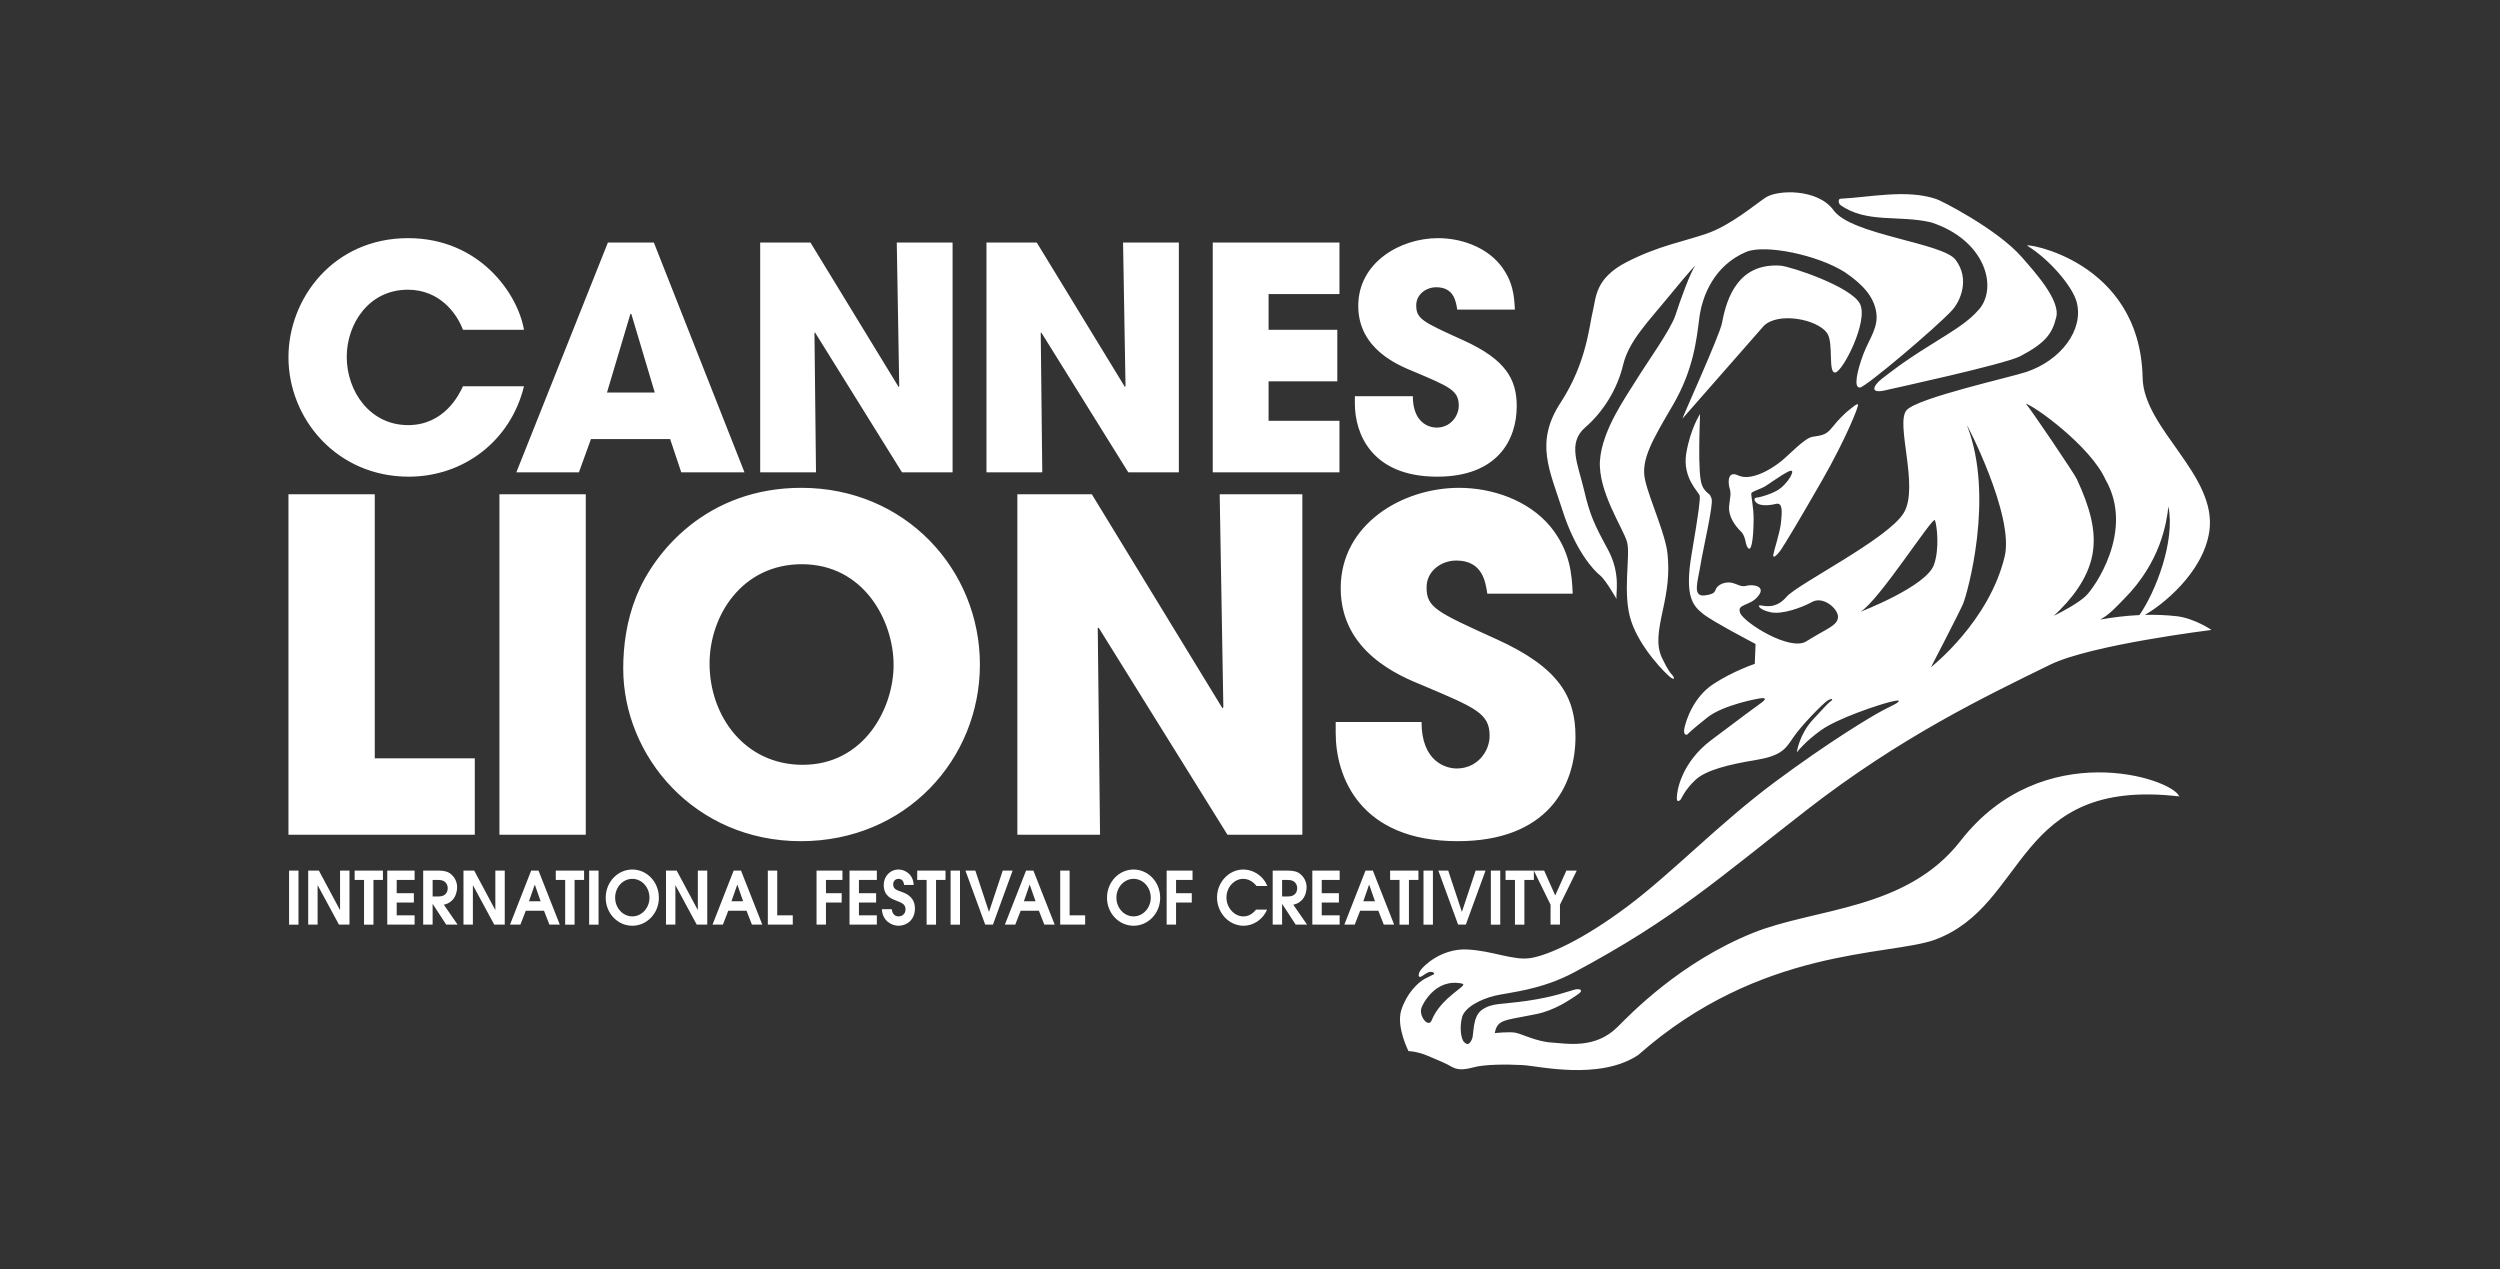 <svg xmlns="http://www.w3.org/2000/svg" width="130" height="66" viewBox="0 0 130 66" fill="none"><rect x="0" y="0" width="130" height="66" fill="#333333" stroke="none"/><path d="M80.629 47.045L79.761 45.272H80.297L80.872 46.563L81.45 45.272H81.99L81.118 47.045V48.081H80.629V47.045ZM78.778 45.758H78.289V45.272H79.761V45.758H79.268V48.082H78.778V45.758ZM77.524 48.082H78.013V45.273H77.524V48.082ZM74.794 45.272H75.308L76.015 47.409H76.022L76.733 45.272H77.247L76.222 48.081H75.822L74.794 45.272H74.794ZM74.022 48.082H74.512V45.273H74.022V48.082ZM72.775 45.758H72.286V45.272H73.758V45.758H73.265V48.082H72.775V45.758ZM71.006 45.272H71.389L72.496 48.081H71.957L71.673 47.357H70.728L70.445 48.081H69.906L71.006 45.272ZM70.892 46.866H71.499L71.199 46.005H71.192L70.892 46.866H70.892ZM68.241 45.272H69.662V45.757H68.73V46.446H69.623V46.931H68.73V47.596H69.662V48.081H68.241V45.272ZM66.179 45.272H66.99C67.293 45.272 67.484 45.333 67.633 45.462C67.783 45.591 67.943 45.819 67.943 46.142C67.943 46.327 67.88 46.62 67.69 46.813C67.533 46.972 67.383 47.011 67.251 47.045L67.969 48.081H67.376L66.676 47.008H66.669V48.081H66.18V45.272H66.179ZM66.669 46.616H66.983C67.387 46.616 67.454 46.332 67.454 46.183C67.454 46.028 67.365 45.757 66.983 45.757H66.669V46.616ZM65.885 47.299C65.677 47.816 65.171 48.139 64.664 48.139C63.899 48.139 63.285 47.459 63.285 46.666C63.285 45.891 63.889 45.215 64.653 45.215C65.092 45.215 65.645 45.459 65.9 46.073H65.342C65.153 45.841 64.927 45.701 64.635 45.701C64.207 45.701 63.775 46.11 63.775 46.673C63.775 47.2 64.186 47.653 64.653 47.653C65.007 47.653 65.199 47.432 65.317 47.299H65.885ZM60.666 45.272H62.012V45.757H61.155V46.446H61.972V46.931H61.155V48.081H60.666V45.272ZM58.946 45.215C59.697 45.215 60.329 45.853 60.329 46.685C60.329 47.49 59.708 48.139 58.946 48.139C58.185 48.139 57.564 47.49 57.564 46.685C57.564 45.853 58.196 45.215 58.946 45.215ZM58.946 47.652C59.45 47.652 59.84 47.201 59.84 46.68C59.84 46.142 59.443 45.7 58.946 45.7C58.45 45.7 58.053 46.142 58.053 46.68C58.053 47.201 58.443 47.652 58.946 47.652ZM55.131 45.272H55.62V47.596H56.428V48.081H55.131V45.272ZM53.355 45.272H53.737L54.844 48.081H54.305L54.023 47.357H53.076L52.794 48.081H52.254L53.355 45.272ZM53.24 46.866H53.848L53.547 46.005H53.54L53.241 46.866H53.24ZM50.203 45.272H50.718L51.425 47.409H51.431L52.142 45.272H52.656L51.632 48.081H51.231L50.203 45.272H50.203ZM49.431 48.082H49.92V45.273H49.431V48.082ZM48.184 45.758H47.695V45.272H49.167V45.758H48.674V48.082H48.184V45.758ZM46.373 47.277C46.398 47.558 46.573 47.653 46.722 47.653C46.916 47.653 47.087 47.512 47.087 47.299C47.087 47.011 46.912 46.958 46.583 46.825C46.38 46.741 45.954 46.608 45.954 46.017C45.954 45.569 46.283 45.215 46.729 45.215C47.037 45.215 47.487 45.444 47.512 46.017H47.011C46.99 45.765 46.847 45.701 46.716 45.701C46.562 45.701 46.445 45.819 46.445 45.985C46.445 46.229 46.615 46.282 46.883 46.377C47.101 46.452 47.576 46.631 47.576 47.243C47.576 47.85 47.133 48.139 46.719 48.139C46.38 48.139 45.887 47.896 45.858 47.277H46.373ZM44.175 45.272H45.596V45.757H44.665V46.446H45.558V46.931H44.665V47.596H45.596V48.081H44.175V45.272ZM42.46 45.272H43.807V45.757H42.95V46.446H43.767V46.931H42.95V48.081H42.46V45.272ZM39.927 45.272H40.416V47.596H41.224V48.081H39.927V45.272ZM38.15 45.272H38.533L39.64 48.081H39.1L38.819 47.357H37.872L37.59 48.081H37.051L38.15 45.272ZM38.036 46.866H38.643L38.343 46.005H38.337L38.036 46.866H38.036ZM34.631 45.272H35.189L36.281 47.314H36.288V45.272H36.777V48.081H36.23L35.127 46.039H35.12V48.081H34.631L34.631 45.272ZM32.88 45.215C33.63 45.215 34.262 45.853 34.262 46.685C34.262 47.49 33.64 48.139 32.88 48.139C32.118 48.139 31.497 47.49 31.497 46.685C31.497 45.853 32.13 45.215 32.88 45.215ZM32.88 47.652C33.383 47.652 33.773 47.201 33.773 46.68C33.773 46.142 33.376 45.7 32.88 45.7C32.383 45.7 31.987 46.142 31.987 46.68C31.987 47.201 32.376 47.652 32.88 47.652ZM30.636 48.082H31.125V45.273H30.636V48.082ZM29.389 45.758H28.9V45.272H30.372V45.758H29.878V48.082H29.389V45.758ZM27.62 45.272H28.003L29.109 48.081H28.57L28.288 47.357H27.342L27.06 48.081H26.521L27.62 45.272ZM27.506 46.866H28.113L27.812 46.005H27.806L27.506 46.866H27.506ZM24.101 45.272H24.659L25.751 47.314H25.758V45.272H26.247V48.081H25.701L24.597 46.039H24.59V48.081H24.101V45.272ZM22.007 45.272H22.818C23.121 45.272 23.31 45.333 23.46 45.462C23.611 45.591 23.771 45.819 23.771 46.142C23.771 46.327 23.707 46.62 23.517 46.813C23.361 46.972 23.211 47.011 23.079 47.045L23.797 48.081H23.203L22.504 47.008H22.496V48.081H22.006V45.272H22.007ZM22.497 46.616H22.811C23.214 46.616 23.282 46.332 23.282 46.183C23.282 46.028 23.193 45.757 22.811 45.757H22.497V46.616ZM20.138 45.272H21.559V45.757H20.628V46.446H21.521V46.931H20.628V47.596H21.559V48.081H20.138V45.272ZM18.93 45.758H18.441V45.272H19.913V45.758H19.42V48.082H18.93V45.758ZM16.026 45.272H16.583L17.675 47.314H17.683V45.272H18.173V48.081H17.626L16.523 46.039H16.515V48.081H16.026L16.026 45.272ZM15.032 48.082H15.521V45.273H15.032V48.082ZM77.34 30.87C77.246 30.272 77.104 29.148 75.726 29.148C74.942 29.148 74.182 29.698 74.182 30.536C74.182 31.588 74.657 31.803 77.816 33.238C81.093 34.722 81.925 36.252 81.925 38.31C81.925 40.894 80.452 43.741 75.797 43.741C70.715 43.741 69.456 40.391 69.456 38.119V37.545H73.92C73.92 39.603 75.18 39.961 75.749 39.961C76.819 39.961 77.46 39.076 77.46 38.262C77.46 37.09 76.723 36.804 74.016 35.655C72.781 35.152 69.717 33.908 69.717 30.582C69.717 27.258 72.924 25.367 75.868 25.367C77.602 25.367 79.478 26.013 80.618 27.377C81.663 28.669 81.734 29.866 81.781 30.87H77.34ZM52.903 25.702H56.775L63.566 36.827L63.614 36.78L63.424 25.702H67.722V43.406H63.828L57.131 32.641L57.083 32.665L57.202 43.406H52.903V25.702ZM41.67 25.367C47.085 25.367 50.955 29.625 50.955 34.555C50.955 39.482 47.108 43.741 41.646 43.741C36.113 43.741 32.408 39.316 32.408 34.77C32.408 33.597 32.574 32.281 33.097 30.989C34.023 28.693 36.755 25.367 41.67 25.367ZM41.741 39.77C44.924 39.77 46.467 36.85 46.467 34.578C46.467 32.281 44.924 29.339 41.694 29.339C38.582 29.339 36.897 32.018 36.897 34.506C36.897 37.234 38.725 39.77 41.741 39.77ZM25.971 43.406H30.46V25.703H25.971V43.406ZM15 25.702H19.488V39.434H24.689V43.406H15V25.702ZM75.775 16.099C75.712 15.695 75.615 14.937 74.686 14.937C74.158 14.937 73.644 15.308 73.644 15.873C73.644 16.584 73.964 16.729 76.097 17.697C78.309 18.698 78.87 19.733 78.87 21.121C78.87 22.865 77.877 24.787 74.733 24.787C71.302 24.787 70.453 22.526 70.453 20.992V20.604H73.467C73.467 21.993 74.317 22.235 74.701 22.235C75.423 22.235 75.856 21.638 75.856 21.089C75.856 20.297 75.359 20.104 73.532 19.328C72.698 18.989 70.629 18.149 70.629 15.905C70.629 13.66 72.794 12.384 74.781 12.384C75.951 12.384 77.219 12.821 77.988 13.741C78.693 14.612 78.741 15.421 78.773 16.099H75.775ZM63.063 12.61H69.652V15.292H65.966V17.148H69.54V19.829H65.966V21.881H69.652V24.561H63.063V12.61ZM51.297 12.61H53.91L58.495 20.12L58.527 20.087L58.399 12.61H61.3V24.561H58.671L54.15 17.294L54.118 17.309L54.198 24.561H51.297L51.297 12.61ZM39.53 12.61H42.143L46.727 20.12L46.76 20.087L46.632 12.61H49.534V24.561H46.904L42.385 17.294L42.352 17.309L42.432 24.561H39.53L39.53 12.61ZM30.73 22.833L30.104 24.561H26.85L31.611 12.611H34L38.713 24.561H35.426L34.848 22.833H30.73ZM31.563 20.411H34.048L32.829 16.324H32.781L31.563 20.411ZM27.247 20.087C26.558 22.914 24.122 24.787 21.252 24.787C17.533 24.787 15 21.799 15 18.57C15 15.518 17.34 12.384 21.22 12.384C24.939 12.384 26.927 15.275 27.247 17.149H24.074C23.738 16.26 22.839 15.065 21.204 15.065C19.168 15.065 18.03 16.858 18.03 18.553C18.03 20.363 19.248 22.106 21.22 22.106C23.111 22.106 23.881 20.507 24.074 20.087H27.247ZM83.201 29.917C83.521 30.169 84.15 31.32 84.068 31.145C83.984 30.962 84.324 29.892 83.611 28.573C82.891 27.251 82.674 26.778 82.365 25.462C82.054 24.135 81.493 23.044 82.429 22.227C83.373 21.413 84.101 20.231 84.4 18.98C84.7 17.726 85.698 16.741 86.819 15.368C87.937 14 88.159 13.805 88.159 13.805C87.894 14.166 87.371 15.62 87.124 16.388C86.87 17.157 85.656 18.835 85.108 19.727C84.563 20.618 83.308 22.344 83.197 23.957C83.096 25.564 84.412 27.485 84.607 28.183C84.8 28.882 84.344 30.885 84.824 32.304C85.297 33.723 86.632 35.051 86.872 35.227C87.111 35.392 87.058 35.227 86.977 35.124C86.896 35.033 86.74 34.887 86.42 34.203C86.101 33.521 86.245 32.759 86.467 31.73C86.693 30.698 86.816 29.865 86.715 28.832C86.62 27.799 85.799 26.048 85.548 24.977C85.297 23.91 85.942 22.861 87.004 21.041C88.062 19.215 88.219 17.674 88.363 16.545C88.505 15.416 89.118 13.807 90.806 13.097C91.781 12.691 94.501 13.25 95.919 14.146C96.921 14.818 97.413 15.446 97.551 16.161C97.719 17.001 97.213 17.578 96.897 18.409C96.584 19.237 96.361 20.188 96.72 20.152C97.033 20.118 100.693 17.023 101.514 16.128C101.919 15.68 102.46 14.534 101.69 13.509C101.021 12.619 96.27 12.221 95.347 10.935C94.531 9.798 92.422 9.859 91.806 10.275C91.231 10.661 89.971 11.73 88.745 12.149C87.517 12.571 86.252 12.777 84.594 13.623C82.936 14.476 83.001 15.464 82.825 16.187C82.644 16.906 82.511 18.852 81.157 20.928C79.793 23.01 80.585 24.445 81.253 26.549C81.924 28.648 82.879 29.666 83.201 29.917ZM92.211 28.842C92.178 29.083 92.416 28.865 92.607 28.592C92.796 28.316 93.547 27.077 94.75 24.977C95.957 22.873 96.687 21.075 96.615 21.03C96.544 20.982 96.363 21.156 96.174 21.302C95.978 21.444 95.584 21.831 95.25 22.253C94.921 22.671 94.646 22.636 94.229 22.718C93.81 22.807 93.049 23.643 92.607 23.996C92.166 24.341 91.582 24.694 91.033 24.785C90.449 24.883 90.351 24.617 90.102 24.662C89.852 24.711 89.861 25.123 89.945 25.412C90.032 25.702 89.961 25.828 89.913 26.335C89.867 26.844 90.223 27.344 90.522 27.631C90.818 27.919 90.731 28.366 90.923 28.519C91.12 28.673 91.189 27.641 91.189 27.004C91.189 26.37 91.044 25.746 91.069 25.65C91.096 25.553 91.594 25.422 91.829 25.261C92.071 25.11 92.656 24.689 92.938 24.548C93.227 24.399 93.23 24.509 93.158 24.677C93.085 24.844 92.926 25.101 92.607 25.371C92.283 25.65 91.52 25.864 91.353 25.875C91.185 25.888 91.196 26.038 91.367 26.168C91.537 26.299 91.957 26.299 92.334 26.206C92.713 26.103 92.665 26.599 92.617 27.128C92.571 27.657 92.249 28.606 92.211 28.842ZM95.004 17.313C95.368 17.822 95.038 19.414 95.435 19.37C95.825 19.323 97.169 16.704 96.72 15.803C96.27 14.902 93.107 13.849 92.571 13.812C90.43 13.682 89.798 15.411 89.546 16.79C89.436 17.414 87.395 21.896 87.495 21.759L91.714 16.95C92.445 16.214 94.477 16.583 95.004 17.313ZM100.422 11.564C103.262 12.494 103.892 14.961 102.907 16.091C102.36 16.721 101.737 17.097 100.309 17.988C98.881 18.878 98.319 19.346 97.864 19.689C97.413 20.044 97.158 20.532 98.148 20.269C98.25 20.243 104.264 18.937 105.043 18.528C106.349 17.844 106.721 17.363 106.929 16.476C107.129 15.584 105.782 14.116 105.148 13.387C103.871 11.906 100.814 10.364 100.676 10.347C99.137 9.83 97.249 10.257 95.718 10.333C95.55 10.341 95.61 10.594 95.7 10.661C97.067 11.63 98.742 11.167 100.422 11.564ZM101.951 43.721C99.133 47.348 94.391 47.206 91.152 48.512C87.369 50.038 84.792 52.721 84.114 53.4C82.953 54.561 81.482 54.263 80.691 54.213C79.899 54.166 79.127 53.759 78.81 53.703C78.49 53.637 77.732 53.721 77.732 53.721C77.732 53.721 77.756 53.357 78.03 53.178C78.307 52.998 78.866 52.939 79.859 52.739C80.857 52.539 81.612 51.996 82.007 51.738C82.406 51.479 82.147 51.394 81.886 51.458C81.633 51.519 80.833 51.837 79.444 52.038C78.054 52.242 77.616 52.137 77.078 52.5C76.541 52.859 76.66 53.783 76.541 54.04C76.42 54.299 76.322 54.361 76.144 54.199C75.966 54.04 75.889 53.421 76.027 52.896C76.167 52.378 76.981 51.961 77.732 51.777C78.49 51.598 80.117 51.493 81.867 50.556C87.059 47.782 89.345 45.694 93.94 42.124C98.829 38.327 103.184 36.237 106.613 34.561C108.725 33.527 115 32.757 115 32.757C115 32.757 114.104 32.144 113.167 32.04C112.614 31.98 112.064 31.96 111.528 31.975C112.377 31.51 114.563 29.811 114.885 27.631C115.31 24.711 111.47 22.307 111.417 19.651C111.292 13.476 105.137 12.607 105.419 12.779C106.578 13.492 107.761 14.886 107.983 15.692C108.381 17.148 107.161 18.741 105.37 19.341C104.516 19.628 99.791 20.671 99.159 21.312C98.518 21.95 99.825 25.319 98.991 26.679C98.154 28.041 93.452 30.377 92.897 31.038C92.338 31.695 91.744 31.499 91.543 31.479C91.347 31.457 91.504 31.721 92.082 31.839C92.661 31.96 93.652 31.617 94.229 31.302C94.806 30.975 95.612 31.667 95.575 32.109C95.532 32.545 94.99 32.681 93.931 33.348C93.084 33.888 90.69 32.378 90.49 31.877C90.295 31.378 90.992 31.542 91.426 30.996C91.862 30.458 91.108 30.377 90.83 30.458C90.55 30.539 90.392 30.399 90.112 30.318C89.837 30.239 89.479 30.318 89.299 30.521C89.121 30.718 89.299 30.878 88.643 30.962C87.985 31.038 88.288 30.239 88.426 29.378C88.565 28.517 89.104 26.237 89.004 25.939C88.9 25.635 88.879 25.755 88.643 25.475C88.403 25.19 88.388 24.692 88.363 23.874C88.343 23.052 88.403 21.532 88.403 21.532C88.403 21.532 87.906 22.271 87.686 23.569C87.47 24.875 88.363 25.597 88.388 25.794C88.403 25.996 88.363 26.474 87.971 28.777C87.569 31.08 88.065 31.521 88.565 31.924C89.06 32.325 91.289 33.486 91.289 33.486L91.248 34.522C91.248 34.522 90.15 34.882 89.104 35.565C88.056 36.244 87.672 37.464 87.589 37.865C87.509 38.267 87.73 38.203 87.73 38.203C87.73 38.203 87.971 37.947 88.789 37.304C89.595 36.665 91.385 36.322 91.605 36.305C91.828 36.287 91.843 36.364 91.563 36.565C91.286 36.763 90.549 37.304 88.984 38.485C87.414 39.668 87.194 41.146 87.194 41.489C87.194 41.824 87.414 41.55 87.414 41.55C87.414 41.55 87.631 41.046 88.169 40.549C88.702 40.049 89.917 39.746 91.265 39.528C92.615 39.306 92.837 38.967 93.252 38.343C93.668 37.728 94.806 36.565 95.043 36.423C95.282 36.287 95.34 36.364 95.201 36.462C95.064 36.565 94.987 36.645 94.266 37.426C93.551 38.204 93.432 39.129 93.432 39.129C93.432 39.129 93.826 38.587 94.704 37.963C95.581 37.34 97.703 36.645 98.264 36.506C98.816 36.364 98.777 36.442 98.681 36.525C98.583 36.604 98.518 36.625 97.9 36.943C97.288 37.265 95.121 38.564 92.263 40.688C89.35 42.862 86.969 45.379 84.629 47.132C82.303 48.873 80.537 49.653 79.625 49.814C78.711 49.974 77.637 49.436 76.282 49.373C74.934 49.317 74.02 50.236 73.88 50.438C73.739 50.636 73.739 50.817 73.857 50.797C73.978 50.773 74.197 50.535 74.396 50.535C74.592 50.535 74.577 50.657 74.577 50.657C74.577 50.657 74.479 50.697 74.097 50.892C73.718 51.099 73.144 51.66 72.867 52.526C72.593 53.379 73.24 54.658 73.24 54.658C73.24 54.658 73.665 54.658 74.24 54.901C74.814 55.141 75.19 55.298 75.47 55.462C75.747 55.621 76.027 55.659 76.6 55.507C77.174 55.34 78.352 55.34 79.162 55.383C79.978 55.421 83.151 56.201 85.18 54.866C91.543 49.238 98.203 49.719 100.596 48.873C105.501 47.078 104.694 40.404 113.322 41.414C112.945 40.46 106.196 38.267 101.951 43.721ZM110.452 31.143C112.364 29.218 112.662 27.179 112.758 26.335C113.119 28.164 112.082 30.788 111.25 31.984C110.541 32.016 109.856 32.105 109.213 32.216C109.694 31.953 110.007 31.595 110.452 31.143ZM109.488 24.943C111.007 27.58 108.916 30.567 108.456 30.996C108.082 31.349 107.318 31.766 106.8 32.024C107.715 31.171 108.561 30.108 108.802 28.862C109.043 27.592 108.647 26.328 107.992 24.906C107.866 24.634 105.551 21.197 105.348 20.999C105.734 21.064 108.707 23.192 109.488 24.943ZM102.284 22.121C102.196 21.9 104.751 26.774 104.246 28.927C103.435 32.338 100.412 34.692 100.412 34.692C100.412 34.692 101.862 31.899 102.078 31.403C102.292 30.904 103.736 25.825 102.284 22.121ZM96.743 31.813C97.703 31.248 100.515 26.817 100.615 27.05C100.714 27.283 100.871 28.515 100.564 29.373C100.158 30.505 96.743 31.813 96.743 31.813ZM74.441 53.067C74.28 53.462 73.756 52.835 73.92 52.394C73.962 52.27 74.611 50.846 76.027 51.147C76.42 51.233 74.954 51.799 74.441 53.067Z" fill="white"></path></svg>